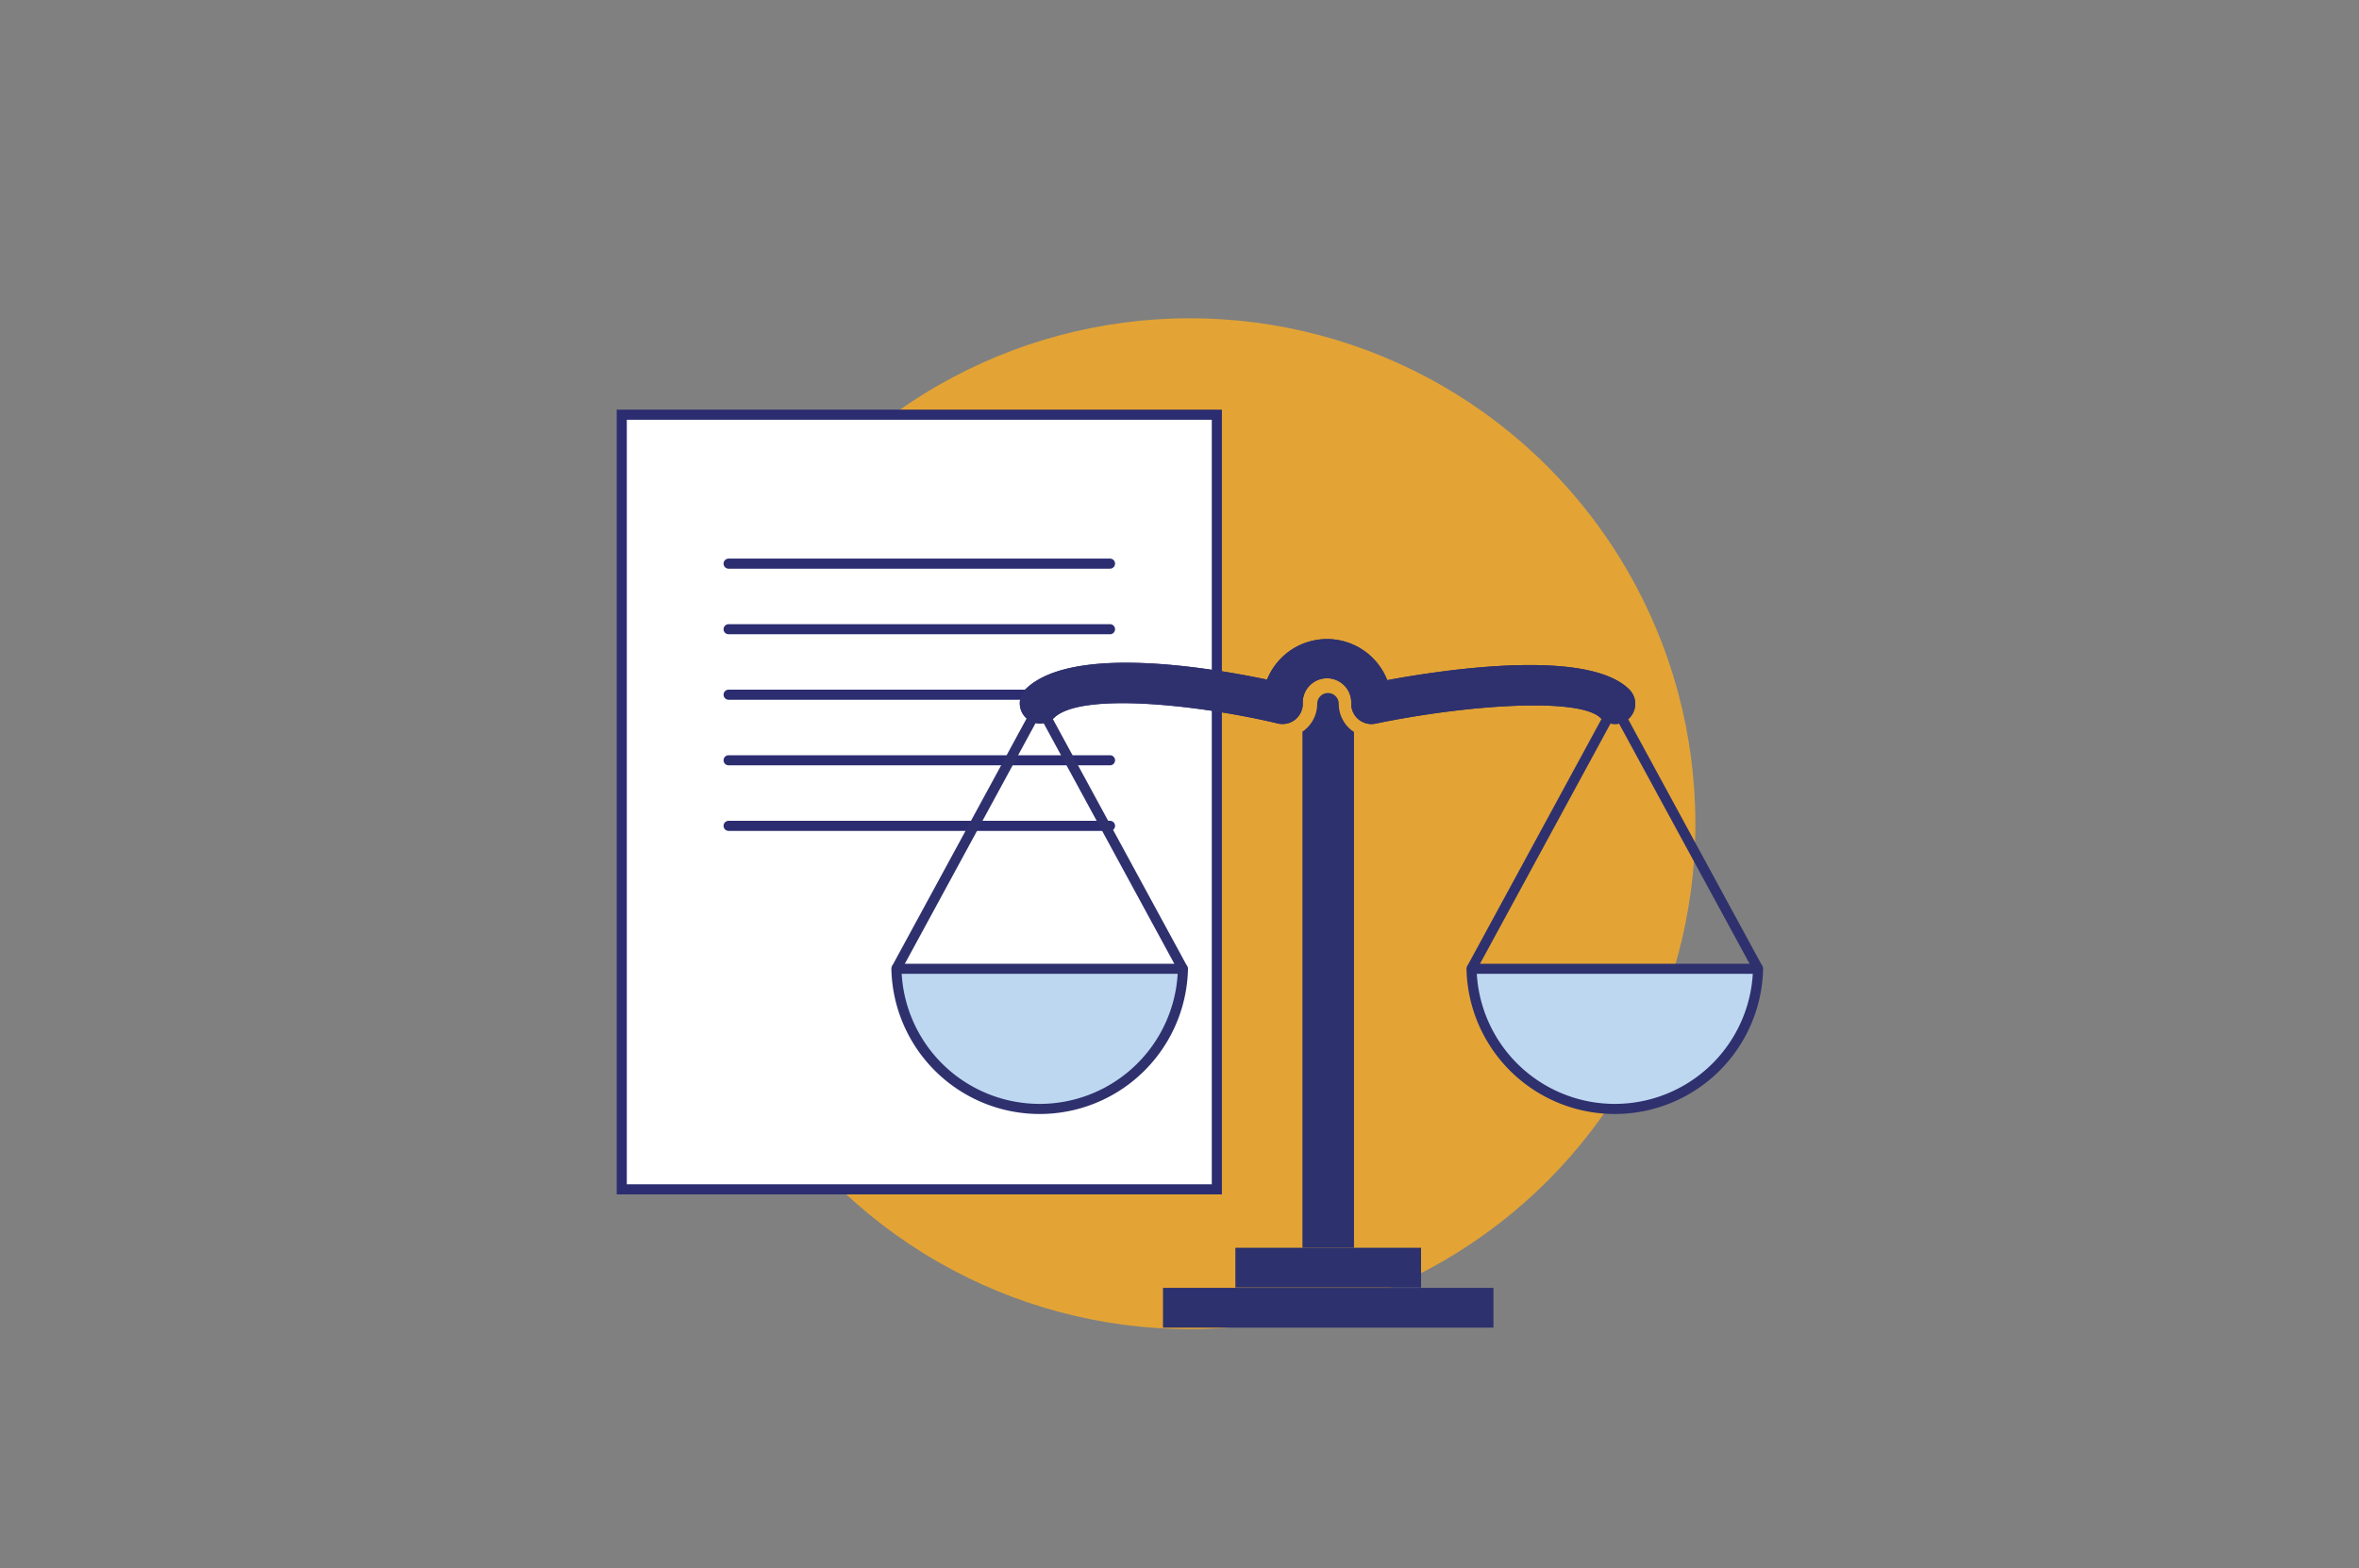 <?xml version="1.0" ?><!DOCTYPE svg  PUBLIC '-//W3C//DTD SVG 1.1//EN'  'http://www.w3.org/Graphics/SVG/1.1/DTD/svg11.dtd'><svg version="1.1" xmlns="http://www.w3.org/2000/svg" viewBox="0 0 350 232.74"><rect x="0" y="0" width="350" height="232.74" fill="#808080" stroke="none"/><defs><style>.a{fill:#e3a435;}.b,.c{fill:#fff;stroke:#2c2d70;}.b,.c,.d{stroke-linecap:round;}.b,.e{stroke-miterlimit:10;}.b,.c,.d,.e{stroke-width:1.5px;}.c,.d{stroke-linejoin:round;}.d{fill:#bdd7f1;}.d,.e{stroke:#2f316e;}.e{fill:none;}.f{fill:#2f316e;}.g{fill:#2d316d;}</style></defs><circle class="a" cx="176.54" cy="122.23" r="75"/><rect class="b" x="92.25" y="61.54" width="88.29" height="114.95"/><line class="c" x1="108.1" y1="83.64" x2="164.69" y2="83.64"/><line class="c" x1="108.1" y1="93.37" x2="164.69" y2="93.37"/><line class="c" x1="108.1" y1="103.09" x2="164.69" y2="103.09"/><line class="c" x1="108.1" y1="112.82" x2="164.69" y2="112.82"/><line class="c" x1="108.1" y1="122.55" x2="164.69" y2="122.55"/><path class="d" d="M133,143.76a21.26,21.26,0,0,0,42.51,0Z"/><polyline class="e" points="132.99 143.76 154.24 104.64 175.49 143.76"/><path class="d" d="M218.33,143.76a21.26,21.26,0,0,0,42.51,0Z"/><polyline class="e" points="218.33 143.76 239.58 104.64 260.84 143.76"/><path class="f" d="M239.61,107.44a3,3,0,0,1-2.12-.88c-3.12-3.13-19.77-2-33.4.82a3,3,0,0,1-3.61-2.94,3.6,3.6,0,1,0-7.19,0,3,3,0,0,1-1.14,2.35,3,3,0,0,1-2.55.57c-11.42-2.72-29.29-4.76-33.25-.8a3,3,0,0,1-4.24-4.24c6.72-6.72,27.25-3.28,35.88-1.47a9.59,9.59,0,0,1,17.83.08c8.74-1.62,29.8-4.73,35.92,1.39a3,3,0,0,1-2.13,5.12Z"/><path class="g" d="M200.47,108.32a5,5,0,0,1-1.84-3.88,1.6,1.6,0,1,0-3.2,0,5,5,0,0,1-1.9,3.92,1.81,1.81,0,0,1-.29.19v76.61h7.65V108.6A3.83,3.83,0,0,1,200.47,108.32Z"/><path class="f" d="M239.61,107.44a3,3,0,0,1-2.12-.88c-3.12-3.13-19.77-2-33.4.82a3,3,0,0,1-3.61-2.94,3.6,3.6,0,1,0-7.19,0,3,3,0,0,1-1.14,2.35,3,3,0,0,1-2.55.57c-11.42-2.72-29.29-4.76-33.25-.8a3,3,0,0,1-4.24-4.24c6.72-6.72,27.25-3.28,35.88-1.47a9.59,9.59,0,0,1,17.83.08c8.74-1.62,29.8-4.73,35.92,1.39a3,3,0,0,1-2.13,5.12Z"/><rect class="g" x="183.29" y="185.16" width="27.55" height="5.9"/><rect class="g" x="172.55" y="191.11" width="49.03" height="5.9"/></svg>

